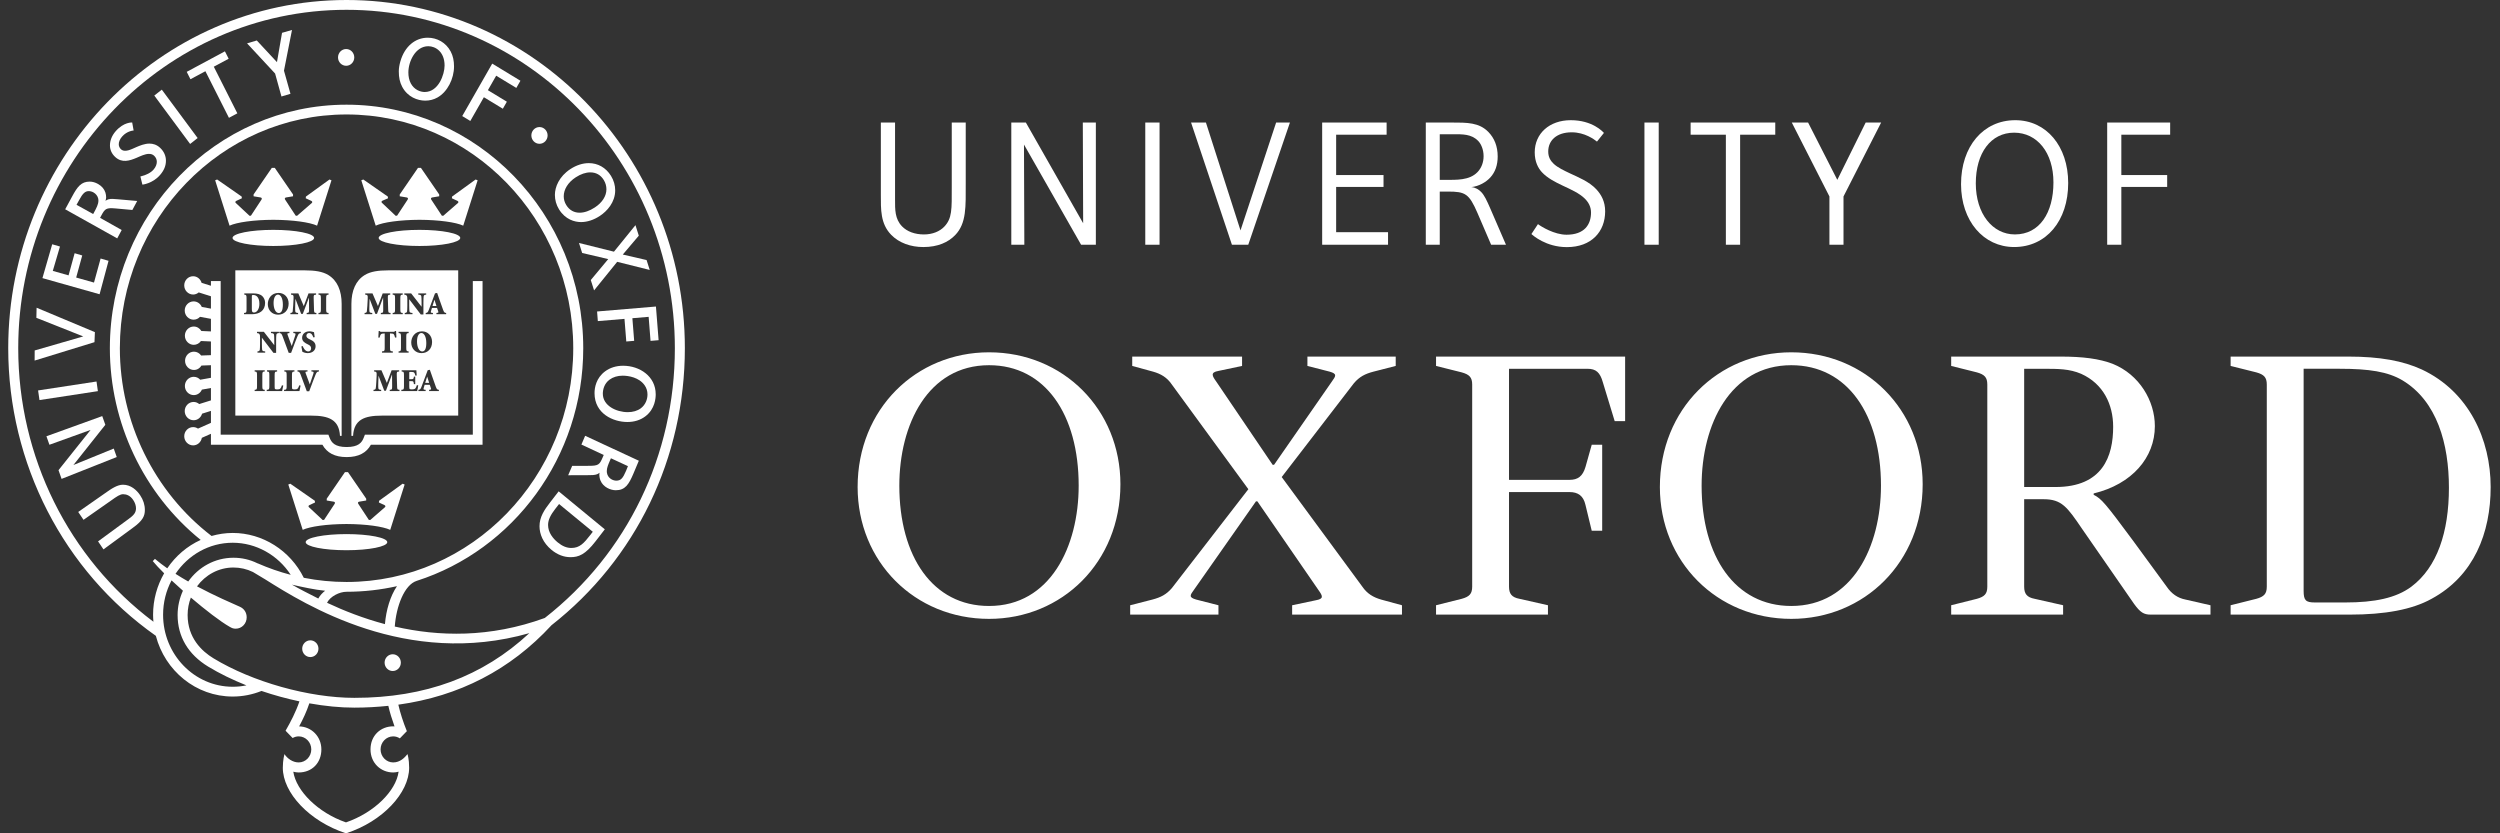<?xml version="1.0" encoding="UTF-8"?> <svg xmlns="http://www.w3.org/2000/svg" width="144" height="48" viewBox="0 0 144 48" fill="none"><rect x="0" y="0" width="144" height="48" fill="#333333" stroke="none"/><g clip-path="url(#clip0_1941_2532)"><path d="M64.536 27.892C64.536 32.385 61.172 35.647 56.969 35.647C52.683 35.647 49.399 32.348 49.399 28.052C49.399 23.555 52.763 20.293 56.969 20.293C61.253 20.293 64.536 23.597 64.536 27.892ZM62.132 27.973C62.132 23.887 60.21 21.036 56.969 21.036C53.445 21.036 51.801 24.459 51.801 27.973C51.801 32.056 53.724 34.904 56.969 34.904C60.492 34.905 62.132 31.482 62.132 27.973Z" fill="white"></path><path d="M110.746 27.892C110.746 32.385 107.382 35.647 103.178 35.647C98.893 35.647 95.609 32.348 95.609 28.052C95.609 23.555 98.974 20.293 103.178 20.293C107.463 20.293 110.746 23.597 110.746 27.892ZM108.344 27.973C108.344 23.887 106.421 21.036 103.178 21.036C99.654 21.036 98.013 24.459 98.013 27.973C98.013 32.056 99.935 34.904 103.178 34.904C106.702 34.905 108.344 31.482 108.344 27.973Z" fill="white"></path><path d="M116.592 28.052H118.394C121.117 28.052 121.718 26.28 121.718 24.585C121.718 23.305 121.157 22.108 119.876 21.532C119.195 21.242 118.554 21.242 117.673 21.242H116.592V28.052ZM119.916 30.445C119.075 29.207 118.754 28.755 117.714 28.755H116.592V33.791C116.592 34.204 116.752 34.407 117.193 34.491L118.835 34.862V35.402H112.388V34.862L113.87 34.491C114.309 34.369 114.469 34.204 114.469 33.791V22.15C114.469 21.736 114.309 21.573 113.87 21.449L112.388 21.078V20.539H118.674C119.997 20.539 120.917 20.665 121.677 20.951C123.239 21.573 124.12 23.102 124.12 24.543C124.12 26.361 122.799 27.891 120.596 28.422V28.504C121.037 28.715 121.277 29.002 122.839 31.11L124.801 33.791C125.081 34.204 125.442 34.45 125.882 34.534L127.324 34.863V35.402H123.88C123.48 35.402 123.279 35.276 122.919 34.779L119.916 30.445Z" fill="white"></path><path d="M91.684 25.617H92.286V30.572H91.684L91.324 29.086C91.203 28.547 90.883 28.343 90.404 28.343H86.919V33.791C86.919 34.204 87.079 34.407 87.52 34.491L89.162 34.862V35.402H82.716V34.862L84.197 34.491C84.638 34.369 84.798 34.204 84.798 33.791V22.15C84.798 21.736 84.638 21.573 84.197 21.449L82.716 21.078V20.539H93.607V24.258H93.006L92.326 22.026C92.166 21.449 91.925 21.242 91.445 21.242H86.919V27.64H90.404C90.884 27.64 91.164 27.436 91.324 26.896L91.684 25.617Z" fill="white"></path><path d="M128.484 35.402V34.862L129.966 34.491C130.407 34.369 130.567 34.204 130.567 33.791V22.15C130.567 21.736 130.407 21.573 129.966 21.449L128.484 21.078V20.539H135.252C137.094 20.539 138.416 20.787 139.497 21.283C142.22 22.563 143.462 25.328 143.462 28.052C143.462 30.697 142.5 33.171 140.057 34.492C138.937 35.114 137.375 35.402 135.333 35.402H128.484V35.402ZM132.689 21.241V34.036C132.689 34.575 132.809 34.702 133.331 34.702H135.092C136.774 34.702 138.015 34.449 138.896 33.791C140.377 32.678 141.058 30.654 141.058 28.094C141.058 25.576 140.378 23.102 138.376 21.904C137.535 21.407 136.454 21.241 134.771 21.241H132.689Z" fill="white"></path><path d="M70.183 34.863V35.402H65.098V34.863L66.377 34.535C66.86 34.407 67.179 34.247 67.499 33.875L71.905 28.178L67.499 22.15C67.22 21.736 66.86 21.532 66.418 21.407L65.216 21.078V20.539H71.543V21.078L70.183 21.365C69.701 21.449 69.822 21.654 70.061 21.986L73.305 26.774H73.385L76.709 21.986C76.949 21.654 77.03 21.532 76.589 21.407L75.307 21.078V20.539H80.393V21.078L79.111 21.407C78.632 21.532 78.311 21.695 77.99 22.067L73.826 27.478L78.47 33.791C78.752 34.205 79.111 34.407 79.552 34.535L80.754 34.863V35.402H74.427V34.863L75.788 34.576C76.269 34.492 76.188 34.331 75.948 33.994L72.424 28.877H72.344L68.781 33.96C68.54 34.289 68.46 34.408 68.9 34.535L70.183 34.863Z" fill="white"></path><path d="M55.015 13.545C54.617 13.956 54.019 14.23 53.186 14.23C52.46 14.23 51.786 13.994 51.331 13.524C50.709 12.883 50.737 12.065 50.737 11.191V7.057H51.555V11.498C51.555 12.06 51.539 12.607 51.96 13.041C52.252 13.341 52.7 13.504 53.218 13.504C53.723 13.504 54.128 13.324 54.382 13.064C54.85 12.581 54.821 12.055 54.821 10.782V7.057H55.626V10.563C55.625 11.896 55.678 12.862 55.015 13.545Z" fill="white"></path><path d="M62.271 14.097L58.981 8.326L59.002 14.097H58.251V7.057H59.089L62.39 12.86L62.37 7.057H63.121V14.097H62.271Z" fill="white"></path><path d="M65.968 14.097V7.058H66.79V14.097H65.968Z" fill="white"></path><path d="M71.9 14.097H70.959L68.605 7.058H69.461L71.453 13.272L73.505 7.058H74.3L71.9 14.097Z" fill="white"></path><path d="M76.157 14.097V7.058H79.869V7.759H76.962V10.083H79.691V10.767H76.962V13.374H79.951V14.097H76.157Z" fill="white"></path><path d="M85.143 8.117C84.751 7.714 84.243 7.732 83.687 7.732H82.93V10.36H83.202C83.891 10.36 84.634 10.398 85.102 9.915C85.329 9.681 85.455 9.354 85.455 8.997C85.455 8.601 85.304 8.283 85.143 8.117ZM85.889 14.097L85.104 12.272C84.618 11.15 84.397 11.035 83.406 11.035H82.93V14.097H82.126V7.058H83.598C84.51 7.058 85.197 7.051 85.734 7.605C86.076 7.958 86.267 8.426 86.267 9.013C86.267 9.502 86.129 9.909 85.843 10.222C85.597 10.492 85.19 10.729 84.748 10.778C84.988 10.793 85.187 10.925 85.316 11.059C85.501 11.251 85.637 11.541 85.837 12.001L86.744 14.097H85.889Z" fill="white"></path><path d="M94.72 14.097V7.058H95.542V14.097H94.72Z" fill="white"></path><path d="M100.231 7.759V14.097H99.41V7.759H97.38V7.058H102.255V7.759H100.231Z" fill="white"></path><path d="M106.186 11.315V14.098H105.375V11.315L103.207 7.058H104.146L105.829 10.359L107.463 7.058L108.354 7.058L106.186 11.315Z" fill="white"></path><path d="M116.013 7.642C114.675 7.642 113.806 8.807 113.806 10.563C113.806 12.312 114.774 13.503 116.057 13.503C117.484 13.503 118.278 12.252 118.278 10.507C118.279 8.79 117.341 7.642 116.013 7.642ZM116.016 14.229C114.249 14.229 112.956 12.724 112.956 10.608C112.956 8.433 114.235 6.923 116.079 6.923C117.867 6.923 119.128 8.417 119.128 10.543C119.128 12.722 117.864 14.229 116.016 14.229Z" fill="white"></path><path d="M122.189 7.759V10.083H124.829V10.767H122.189V14.097H121.374V7.058H125.001V7.759H122.189Z" fill="white"></path><path d="M88.4 8.775C88.4 7.693 89.244 6.923 90.477 6.923C91.726 6.923 92.325 7.587 92.386 7.656L91.986 8.156C91.832 8.034 91.286 7.621 90.531 7.621C89.66 7.621 89.178 8.09 89.178 8.727C89.178 9.036 89.3 9.257 89.498 9.44C89.732 9.656 90.073 9.816 90.441 9.991C90.899 10.208 91.527 10.452 91.947 10.902C92.238 11.212 92.457 11.617 92.457 12.172C92.457 13.343 91.669 14.234 90.252 14.234C89.044 14.234 88.282 13.549 88.21 13.48L88.586 12.909C88.78 13.057 89.538 13.52 90.232 13.52C91.259 13.52 91.643 12.94 91.643 12.241C91.643 11.915 91.5 11.654 91.288 11.443C90.969 11.127 90.487 10.915 90.025 10.698C89.566 10.482 89.124 10.255 88.811 9.916C88.605 9.693 88.4 9.328 88.4 8.775Z" fill="white"></path><path d="M27.234 16.191C27.234 16.191 27.234 24.494 27.234 25.037C26.723 25.037 21.019 25.037 21.019 25.037L20.948 25.218C20.84 25.494 20.646 25.749 19.967 25.749C19.289 25.749 19.096 25.494 18.987 25.218L18.916 25.037C18.916 25.037 13.223 25.037 12.711 25.037C12.711 24.494 12.711 16.191 12.711 16.191H12.15V16.46L11.611 16.29C11.549 16.072 11.355 15.911 11.124 15.911C10.842 15.911 10.612 16.147 10.612 16.438C10.612 16.729 10.842 16.965 11.124 16.965C11.247 16.965 11.358 16.918 11.447 16.843L12.15 17.066V17.777L11.621 17.679C11.544 17.491 11.363 17.36 11.152 17.36C10.87 17.36 10.64 17.595 10.64 17.887C10.64 18.178 10.87 18.413 11.152 18.413C11.297 18.413 11.428 18.35 11.521 18.249L12.15 18.365V19.09L11.598 19.065C11.508 18.912 11.347 18.808 11.161 18.808C10.879 18.808 10.649 19.044 10.649 19.335C10.649 19.626 10.879 19.862 11.161 19.862C11.331 19.862 11.481 19.775 11.574 19.643L12.15 19.669V20.457L11.585 20.478C11.493 20.344 11.342 20.256 11.171 20.256C10.889 20.256 10.659 20.492 10.659 20.783C10.659 21.074 10.889 21.31 11.171 21.31C11.355 21.31 11.516 21.208 11.605 21.056L12.15 21.036V21.762L11.533 21.872C11.44 21.769 11.308 21.704 11.161 21.704C10.879 21.704 10.649 21.941 10.649 22.232C10.649 22.523 10.879 22.758 11.161 22.758C11.37 22.758 11.55 22.628 11.629 22.442L12.15 22.349V23.062L11.475 23.274C11.387 23.199 11.275 23.152 11.152 23.152C10.87 23.152 10.64 23.388 10.64 23.679C10.64 23.97 10.87 24.206 11.152 24.206C11.384 24.206 11.577 24.046 11.64 23.828L12.15 23.667V24.356L11.404 24.688C11.324 24.633 11.227 24.601 11.124 24.601C10.842 24.601 10.612 24.837 10.612 25.127C10.612 25.418 10.842 25.654 11.124 25.654C11.375 25.654 11.583 25.466 11.626 25.219L12.15 24.986V25.616C12.15 25.616 18.273 25.616 18.571 25.616C18.831 26.085 19.282 26.328 19.967 26.328C20.652 26.328 21.104 26.085 21.364 25.616C21.662 25.616 27.795 25.616 27.795 25.616V16.191H27.234Z" fill="white"></path><path d="M15.743 14.169C17.041 14.169 18.093 13.961 18.093 13.705C18.093 13.448 17.041 13.24 15.743 13.24C14.446 13.24 13.394 13.448 13.394 13.705C13.394 13.961 14.446 14.169 15.743 14.169Z" fill="white"></path><path d="M18.978 10.339L17.621 11.322L17.61 11.421L17.932 11.571C17.996 11.604 17.997 11.656 17.964 11.688L17.112 12.43L17.032 12.423L16.428 11.505C16.386 11.446 16.401 11.387 16.474 11.374L16.879 11.306V11.201L15.829 9.671H15.656L14.606 11.201V11.306L15.011 11.374C15.084 11.387 15.099 11.446 15.057 11.505L14.454 12.423L14.373 12.43L13.577 11.688C13.545 11.656 13.545 11.604 13.609 11.571L13.932 11.421L13.92 11.322L12.508 10.339L12.393 10.385L13.222 12.998C13.643 12.803 14.611 12.666 15.743 12.66C16.875 12.666 17.843 12.803 18.264 12.998L19.093 10.385L18.978 10.339Z" fill="white"></path><path d="M19.957 31.693C21.255 31.693 22.307 31.485 22.307 31.228C22.307 30.972 21.255 30.764 19.957 30.764C18.659 30.764 17.607 30.972 17.607 31.228C17.607 31.485 18.659 31.693 19.957 31.693Z" fill="white"></path><path d="M23.192 27.861L21.835 28.844L21.824 28.944L22.146 29.093C22.21 29.126 22.21 29.179 22.178 29.211L21.326 29.952L21.245 29.945L20.642 29.028C20.6 28.968 20.615 28.909 20.688 28.897L21.093 28.829V28.723L20.043 27.193H19.87L18.82 28.723V28.829L19.225 28.897C19.297 28.909 19.313 28.968 19.271 29.028L18.667 29.945L18.586 29.952L17.791 29.211C17.759 29.179 17.759 29.126 17.823 29.093L18.145 28.944L18.134 28.844L16.721 27.861L16.606 27.908L17.436 30.52C17.857 30.325 18.824 30.188 19.956 30.183C21.089 30.188 22.056 30.325 22.477 30.52L23.307 27.908L23.192 27.861Z" fill="white"></path><path d="M24.161 14.169C25.459 14.169 26.511 13.961 26.511 13.705C26.511 13.448 25.459 13.24 24.161 13.24C22.863 13.24 21.811 13.448 21.811 13.705C21.811 13.961 22.863 14.169 24.161 14.169Z" fill="white"></path><path d="M27.396 10.339L26.04 11.322L26.028 11.421L26.351 11.571C26.414 11.604 26.415 11.656 26.383 11.688L25.531 12.43L25.45 12.423L24.846 11.505C24.805 11.446 24.82 11.387 24.892 11.374L25.298 11.306V11.201L24.247 9.671H24.075L23.025 11.201V11.306L23.43 11.374C23.503 11.387 23.518 11.446 23.476 11.505L22.872 12.423L22.791 12.43L21.996 11.679C21.963 11.647 21.964 11.594 22.027 11.561L22.35 11.421L22.338 11.322L20.926 10.339L20.811 10.385L21.641 12.998C22.062 12.803 23.029 12.666 24.162 12.66C25.294 12.666 26.261 12.803 26.682 12.998L27.512 10.385L27.396 10.339Z" fill="white"></path><path d="M19.679 17.502C19.679 16.758 19.435 16.158 18.907 15.839C18.576 15.638 18.128 15.573 17.575 15.573L13.555 15.572V23.94H17.93C18.938 23.94 19.532 24.174 19.583 25.106H19.679L19.679 17.502ZM16.728 18.027C16.814 18.019 16.848 18.001 16.859 17.933C16.867 17.876 16.878 17.778 16.887 17.61L16.907 17.237C16.92 17.005 16.905 16.985 16.764 16.972V16.899H17.184L17.498 17.63L17.771 16.899H18.206V16.972C18.07 16.985 18.063 16.992 18.068 17.186L18.086 17.803C18.091 18.008 18.095 18.014 18.224 18.027V18.099H17.664V18.027C17.798 18.014 17.803 18.008 17.802 17.803L17.796 17.154H17.789L17.443 18.078H17.347L17.02 17.219H17.016L17.003 17.628C16.998 17.787 17 17.875 17.007 17.932C17.014 18.001 17.054 18.017 17.17 18.027V18.099H16.728V18.027ZM17.741 19.84L17.715 19.827C17.568 19.757 17.402 19.661 17.402 19.464C17.402 19.255 17.549 19.085 17.829 19.085C17.885 19.085 17.942 19.093 17.994 19.108C18.035 19.119 18.064 19.126 18.087 19.134C18.093 19.206 18.106 19.296 18.126 19.421L18.047 19.434C18.008 19.313 17.945 19.182 17.804 19.182C17.713 19.182 17.648 19.253 17.648 19.342C17.648 19.434 17.718 19.488 17.832 19.541L17.872 19.56C18.037 19.637 18.178 19.731 18.178 19.947C18.178 20.174 18.001 20.34 17.723 20.34C17.652 20.34 17.578 20.325 17.53 20.308C17.476 20.29 17.439 20.275 17.418 20.264C17.403 20.179 17.38 20.08 17.358 19.956L17.437 19.932C17.474 20.04 17.58 20.244 17.755 20.244C17.848 20.244 17.92 20.181 17.92 20.062C17.92 19.953 17.851 19.892 17.741 19.84ZM16.564 19.281C16.596 19.384 16.737 19.748 16.804 19.929C16.859 19.772 16.974 19.419 17.003 19.333C17.04 19.22 17.029 19.2 16.949 19.191L16.895 19.185V19.113H17.328V19.186C17.226 19.199 17.201 19.208 17.131 19.375C17.12 19.401 16.902 19.949 16.768 20.325H16.63C16.507 19.993 16.339 19.538 16.274 19.364C16.215 19.205 16.18 19.196 16.093 19.185V19.113H16.671V19.186L16.61 19.193C16.544 19.2 16.544 19.216 16.564 19.281ZM16.046 16.872C16.374 16.872 16.626 17.119 16.626 17.485C16.626 17.879 16.364 18.126 16.021 18.126C15.66 18.126 15.425 17.855 15.425 17.516C15.426 17.217 15.619 16.872 16.046 16.872ZM14.056 18.099V18.027C14.187 18.016 14.201 18.003 14.201 17.804V17.195C14.201 16.996 14.187 16.983 14.071 16.972V16.9H14.593C14.814 16.9 14.996 16.945 15.116 17.064C15.2 17.147 15.27 17.284 15.27 17.442C15.27 17.902 14.931 18.099 14.518 18.099H14.056ZM15.248 21.398C15.124 21.41 15.11 21.422 15.11 21.622V22.23C15.11 22.429 15.124 22.442 15.248 22.453V22.525H14.668V22.454C14.791 22.442 14.805 22.43 14.805 22.231V21.622C14.805 21.423 14.791 21.41 14.668 21.399V21.327H15.248V21.398ZM15.276 20.312H14.83V20.24C14.909 20.237 14.956 20.211 14.964 20.146C14.971 20.089 14.978 19.987 14.978 19.794V19.454C14.978 19.318 14.975 19.294 14.939 19.242C14.912 19.203 14.867 19.191 14.803 19.185V19.113H15.199L15.795 19.879H15.798V19.632C15.798 19.438 15.791 19.337 15.784 19.279C15.775 19.215 15.726 19.191 15.608 19.185V19.113H16.064V19.186C15.975 19.189 15.928 19.215 15.919 19.28C15.912 19.337 15.905 19.438 15.905 19.632V20.326H15.751L15.089 19.455H15.085V19.794C15.085 19.988 15.093 20.089 15.1 20.147C15.109 20.212 15.157 20.235 15.275 20.241V20.312H15.276ZM16.251 22.525H15.364V22.454C15.5 22.442 15.514 22.43 15.514 22.231V21.622C15.514 21.423 15.5 21.41 15.38 21.399V21.327H15.962V21.399C15.833 21.41 15.819 21.423 15.819 21.622V22.255C15.819 22.35 15.822 22.397 15.854 22.413C15.883 22.428 15.924 22.43 15.979 22.43C16.037 22.43 16.113 22.425 16.151 22.376C16.18 22.342 16.21 22.292 16.239 22.194L16.316 22.207C16.305 22.276 16.267 22.468 16.251 22.525ZM17.249 22.525H16.362V22.454C16.498 22.442 16.512 22.43 16.512 22.231V21.622C16.512 21.423 16.498 21.41 16.378 21.399V21.327H16.96V21.399C16.831 21.41 16.817 21.423 16.817 21.622V22.255C16.817 22.35 16.82 22.397 16.852 22.413C16.881 22.428 16.922 22.43 16.977 22.43C17.035 22.43 17.112 22.425 17.149 22.376C17.178 22.342 17.208 22.292 17.237 22.194L17.314 22.207C17.304 22.276 17.266 22.468 17.249 22.525ZM18.37 21.398C18.267 21.411 18.243 21.421 18.173 21.588C18.162 21.614 17.944 22.162 17.81 22.538H17.672C17.549 22.206 17.38 21.751 17.316 21.577C17.257 21.419 17.221 21.409 17.135 21.398V21.326H17.713V21.398L17.652 21.405C17.586 21.413 17.586 21.43 17.605 21.494C17.638 21.597 17.779 21.961 17.845 22.141C17.901 21.984 18.015 21.632 18.044 21.545C18.081 21.433 18.071 21.412 17.99 21.403L17.937 21.398V21.326H18.37V21.398ZM18.925 16.972C18.801 16.983 18.787 16.996 18.787 17.195V17.803C18.787 18.002 18.801 18.015 18.925 18.027V18.099H18.345V18.027C18.468 18.015 18.483 18.002 18.483 17.803V17.195C18.483 16.996 18.468 16.983 18.345 16.972V16.899H18.925V16.972Z" fill="white"></path><path d="M14.593 16.992C14.552 16.992 14.529 16.998 14.516 17.005C14.508 17.009 14.506 17.052 14.506 17.097V17.806C14.506 17.97 14.545 18.001 14.631 18.001C14.785 18.001 14.941 17.826 14.941 17.5C14.941 17.103 14.746 16.992 14.593 16.992Z" fill="white"></path><path d="M16.055 18.031C16.209 18.031 16.293 17.878 16.293 17.544C16.293 17.174 16.165 16.969 16.01 16.969C15.873 16.969 15.758 17.131 15.758 17.453C15.758 17.788 15.88 18.031 16.055 18.031Z" fill="white"></path><path d="M24.602 21.701L24.491 22.053H24.72L24.607 21.701H24.602Z" fill="white"></path><path d="M25.021 17.274L24.911 17.627H25.14L25.027 17.274H25.021Z" fill="white"></path><path d="M24.02 19.666C24.02 20 24.142 20.244 24.317 20.244C24.471 20.244 24.555 20.091 24.555 19.757C24.555 19.387 24.426 19.182 24.272 19.182C24.134 19.182 24.02 19.344 24.02 19.666Z" fill="white"></path><path d="M22.345 15.573C21.793 15.573 21.345 15.638 21.014 15.839C20.486 16.158 20.241 16.758 20.241 17.502L20.241 25.106H20.337C20.389 24.174 20.982 23.94 21.99 23.94H26.393V15.572L22.345 15.573ZM23.288 16.899H23.683L24.279 17.665H24.283V17.418C24.283 17.224 24.276 17.123 24.268 17.066C24.259 17.001 24.211 16.977 24.093 16.971V16.899H24.549V16.971C24.459 16.975 24.413 17.001 24.404 17.066C24.397 17.123 24.389 17.224 24.389 17.418V18.112H24.236L23.574 17.241H23.57V17.581C23.57 17.774 23.578 17.876 23.584 17.933C23.593 17.997 23.642 18.021 23.759 18.027V18.099H23.314V18.027C23.393 18.023 23.439 17.997 23.448 17.933C23.455 17.876 23.462 17.774 23.462 17.581V17.241C23.462 17.105 23.459 17.08 23.423 17.029C23.396 16.99 23.352 16.978 23.288 16.972V16.899H23.288ZM24.888 19.698C24.888 20.093 24.627 20.34 24.283 20.34C23.922 20.34 23.687 20.069 23.687 19.729C23.687 19.431 23.88 19.085 24.308 19.085C24.636 19.085 24.888 19.333 24.888 19.698ZM23.538 20.24V20.312H22.958V20.24C23.082 20.229 23.096 20.216 23.096 20.017V19.408C23.096 19.209 23.082 19.196 22.958 19.185V19.113H23.538V19.186C23.415 19.197 23.401 19.209 23.401 19.409V20.017C23.4 20.216 23.415 20.229 23.538 20.24ZM22.617 18.027C22.741 18.016 22.755 18.003 22.755 17.804V17.195C22.755 16.996 22.741 16.983 22.617 16.972V16.9H23.197V16.972C23.073 16.983 23.059 16.996 23.059 17.195V17.804C23.059 18.003 23.073 18.016 23.197 18.027V18.099H22.617V18.027ZM22.628 20.24V20.312H22.002V20.24C22.145 20.229 22.159 20.216 22.159 20.017V19.209H22.129C22.009 19.209 21.961 19.232 21.932 19.265C21.911 19.292 21.889 19.34 21.866 19.444H21.791C21.798 19.289 21.809 19.162 21.812 19.067H21.867C21.894 19.109 21.912 19.113 21.96 19.113H22.674C22.721 19.113 22.729 19.102 22.758 19.067H22.814C22.816 19.145 22.824 19.302 22.834 19.438L22.755 19.444C22.728 19.333 22.709 19.285 22.681 19.253C22.651 19.22 22.592 19.209 22.506 19.209H22.463V20.017C22.464 20.216 22.478 20.229 22.628 20.24ZM21.442 18.099H21V18.027C21.086 18.019 21.12 18.001 21.131 17.933C21.139 17.876 21.15 17.778 21.159 17.61L21.179 17.237C21.192 17.005 21.177 16.985 21.036 16.972V16.899H21.456L21.77 17.63L22.043 16.899H22.478V16.972C22.342 16.985 22.335 16.992 22.34 17.186L22.358 17.803C22.363 18.008 22.367 18.014 22.496 18.027V18.099H21.936V18.027C22.07 18.014 22.076 18.008 22.073 17.803L22.068 17.154H22.061L21.715 18.078H21.619L21.292 17.219H21.288L21.276 17.628C21.27 17.787 21.272 17.875 21.279 17.932C21.286 18.001 21.326 18.017 21.442 18.027V18.099ZM23.009 22.525H22.449V22.454C22.583 22.441 22.589 22.435 22.587 22.231L22.582 21.581H22.574L22.229 22.506H22.133L21.805 21.646H21.802L21.789 22.056C21.784 22.214 21.785 22.302 21.793 22.359C21.8 22.428 21.839 22.445 21.956 22.454V22.525H21.514V22.454C21.6 22.446 21.634 22.428 21.644 22.359C21.653 22.302 21.664 22.204 21.673 22.037L21.693 21.664C21.705 21.432 21.691 21.412 21.55 21.398V21.326H21.97L22.283 22.057L22.557 21.326H22.992V21.398C22.856 21.411 22.849 21.419 22.854 21.613L22.872 22.23C22.877 22.435 22.881 22.441 23.01 22.453V22.525H23.009ZM24.028 22.525H23.117V22.454C23.255 22.442 23.269 22.43 23.269 22.231V21.622C23.269 21.423 23.255 21.41 23.135 21.399V21.327H23.983C23.985 21.358 23.993 21.493 24.002 21.631L23.924 21.636C23.906 21.546 23.886 21.494 23.858 21.465C23.829 21.433 23.77 21.422 23.675 21.422H23.645C23.577 21.422 23.573 21.422 23.573 21.487V21.843H23.663C23.817 21.843 23.822 21.832 23.84 21.692H23.918V22.127H23.84C23.822 21.965 23.817 21.953 23.663 21.953H23.573V22.254C23.573 22.35 23.577 22.396 23.609 22.413C23.638 22.427 23.679 22.429 23.734 22.429C23.806 22.429 23.885 22.418 23.924 22.374C23.954 22.341 23.985 22.273 24.012 22.184L24.09 22.197C24.081 22.288 24.044 22.476 24.028 22.525ZM25.28 22.525H24.718V22.454L24.772 22.446C24.838 22.437 24.841 22.418 24.818 22.352L24.754 22.164H24.46L24.407 22.341C24.384 22.421 24.384 22.439 24.466 22.448L24.517 22.453V22.525H24.101V22.454C24.192 22.441 24.219 22.433 24.278 22.279L24.636 21.325L24.759 21.299L24.881 21.648C24.958 21.867 25.034 22.085 25.102 22.273C25.16 22.433 25.192 22.442 25.279 22.454V22.525H25.28ZM25.7 18.099H25.138V18.027L25.192 18.019C25.258 18.01 25.261 17.992 25.238 17.925L25.174 17.737H24.881L24.827 17.914C24.804 17.994 24.804 18.012 24.886 18.021L24.937 18.027V18.099H24.521V18.027C24.612 18.014 24.639 18.006 24.698 17.852L25.056 16.898L25.179 16.872L25.3 17.221C25.377 17.44 25.454 17.658 25.522 17.846C25.58 18.006 25.612 18.016 25.699 18.027V18.099H25.7Z" fill="white"></path><path d="M17.875 37.847C18.134 37.847 18.343 37.632 18.343 37.365C18.343 37.099 18.134 36.883 17.875 36.883C17.617 36.883 17.407 37.099 17.407 37.365C17.407 37.632 17.617 37.847 17.875 37.847Z" fill="white"></path><path d="M22.621 38.65C22.88 38.65 23.089 38.434 23.089 38.168C23.089 37.901 22.88 37.685 22.621 37.685C22.363 37.685 22.153 37.901 22.153 38.168C22.153 38.434 22.363 38.65 22.621 38.65Z" fill="white"></path><path d="M19.938 3.789C20.197 3.789 20.406 3.573 20.406 3.307C20.406 3.04 20.197 2.824 19.938 2.824C19.68 2.824 19.47 3.04 19.47 3.307C19.47 3.573 19.68 3.789 19.938 3.789Z" fill="white"></path><path d="M31.074 8.283C31.332 8.283 31.542 8.067 31.542 7.801C31.542 7.534 31.332 7.318 31.074 7.318C30.815 7.318 30.606 7.534 30.606 7.801C30.606 8.067 30.815 8.283 31.074 8.283Z" fill="white"></path><path d="M8.074 28.528C8.254 28.795 8.345 29.08 8.344 29.376C8.343 29.713 8.234 29.986 7.649 30.404L5.96 31.645L5.648 31.183C5.648 31.183 7.379 29.913 7.408 29.893C7.706 29.68 7.833 29.525 7.834 29.281C7.834 29.126 7.779 28.958 7.671 28.797C7.502 28.546 7.285 28.466 7.093 28.466C6.919 28.465 6.732 28.591 6.399 28.83L4.811 29.942L4.505 29.489L6.017 28.433C6.438 28.128 6.773 27.919 7.084 27.92C7.539 27.921 7.871 28.226 8.074 28.528Z" fill="white"></path><path d="M2.674 25.129L5.889 23.967L6.067 24.469L4.228 26.785L6.552 25.837L6.725 26.326L3.547 27.584L3.37 27.082L5.218 24.763L2.847 25.618L2.674 25.129Z" fill="white"></path><path d="M2.194 22.489L5.559 21.975L5.638 22.53L2.274 23.044L2.194 22.489Z" fill="white"></path><path d="M2.095 18.307L2.108 17.725L5.466 19.131L5.442 19.709L1.994 20.769L1.998 20.186L4.794 19.378L2.095 18.307Z" fill="white"></path><path d="M5.164 10.461C4.684 10.462 4.461 10.745 4.155 11.317L3.755 12.055L6.752 13.731L7.01 13.249L5.765 12.548L5.838 12.409C6.048 12.019 6.12 11.959 6.654 12.006L7.625 12.094L7.902 11.576L6.784 11.478C6.559 11.457 6.382 11.44 6.238 11.483C6.19 11.497 6.133 11.527 6.077 11.568C6.09 11.505 6.113 11.444 6.114 11.38C6.115 11.281 6.101 11.184 6.072 11.094C6.007 10.888 5.864 10.722 5.649 10.598C5.488 10.507 5.327 10.461 5.164 10.461ZM4.559 11.524C4.759 11.149 4.901 11.008 5.112 11.009C5.19 11.009 5.289 11.029 5.388 11.085C5.515 11.158 5.613 11.279 5.649 11.41C5.663 11.46 5.669 11.511 5.669 11.561C5.667 11.769 5.554 11.979 5.437 12.198L5.367 12.328L4.408 11.797L4.559 11.524Z" fill="white"></path><path d="M8.887 5.504L9.32 5.164L11.384 7.951L10.951 8.292L8.887 5.504Z" fill="white"></path><path d="M10.755 4.138L12.956 2.957L13.171 3.383L12.315 3.842L13.671 6.528L13.187 6.787L11.831 4.102L10.97 4.564L10.755 4.138Z" fill="white"></path><path d="M16.245 1.891L16.819 1.726L16.357 4.072L16.731 5.403L16.212 5.558L15.846 4.236L14.231 2.498L14.791 2.331L15.953 3.58L16.245 1.891Z" fill="white"></path><path d="M26.625 6.685L28.352 3.664L29.977 4.651L29.74 5.065L28.58 4.36L28.103 5.195L29.195 5.859L28.964 6.263L27.871 5.6L27.09 6.968L26.625 6.685Z" fill="white"></path><path d="M35.364 14.497L36.602 12.969L36.795 13.574L35.873 14.662L37.243 14.979L37.424 15.549L35.55 15.081L34.219 16.726L34.029 16.131L35.034 14.924L33.532 14.571L33.349 13.995L35.364 14.497Z" fill="white"></path><path d="M34.392 17.941L37.782 17.656L37.936 19.595L37.471 19.634L37.362 18.25L36.425 18.329L36.528 19.632L36.074 19.67L35.97 18.367L34.435 18.496L34.392 17.941Z" fill="white"></path><path d="M35.892 21.067C35.498 21.067 35.138 21.177 34.852 21.391C34.338 21.774 34.245 22.325 34.245 22.647C34.245 23.833 35.325 24.307 36.137 24.307C36.527 24.308 36.883 24.198 37.164 23.988C37.737 23.561 37.769 22.918 37.769 22.711C37.769 21.677 36.846 21.067 35.892 21.067ZM36.16 23.74C35.497 23.74 34.723 23.368 34.723 22.679C34.723 22.43 34.807 22.095 35.106 21.871C35.309 21.719 35.571 21.639 35.865 21.639C36.202 21.639 36.811 21.737 37.13 22.191C37.24 22.347 37.296 22.529 37.295 22.722C37.295 22.991 37.189 23.31 36.91 23.519C36.712 23.666 36.452 23.74 36.16 23.74Z" fill="white"></path><path d="M33.917 9.396C33.573 9.396 33.207 9.508 32.854 9.739C32.201 10.166 31.962 10.778 31.962 11.225C31.962 11.514 32.039 11.798 32.2 12.059C32.563 12.649 33.107 12.793 33.474 12.792C33.826 12.79 34.196 12.67 34.546 12.441C34.966 12.166 35.435 11.655 35.435 10.963C35.435 10.676 35.355 10.393 35.194 10.131C34.896 9.647 34.43 9.396 33.917 9.396ZM33.387 12.252C33.082 12.252 32.806 12.12 32.616 11.811C32.519 11.654 32.472 11.484 32.471 11.312C32.469 10.915 32.713 10.508 33.159 10.216C33.454 10.023 33.744 9.928 34.004 9.929C34.332 9.929 34.599 10.078 34.777 10.368C34.882 10.539 34.93 10.72 34.93 10.902C34.93 11.289 34.692 11.669 34.261 11.95C33.959 12.148 33.655 12.252 33.387 12.252Z" fill="white"></path><path d="M24.636 2.172C23.927 2.172 23.31 2.664 23.061 3.538C23.006 3.732 22.971 3.925 22.971 4.111C22.971 4.461 23.028 4.738 23.167 5.001C23.482 5.594 24.058 5.797 24.495 5.797C24.742 5.797 24.981 5.738 25.199 5.615C25.773 5.292 26.152 4.541 26.152 3.822C26.152 3.51 26.094 3.216 25.959 2.965C25.684 2.447 25.172 2.172 24.636 2.172ZM24.462 5.299C24.215 5.299 23.86 5.175 23.661 4.801C23.565 4.619 23.522 4.399 23.522 4.171C23.522 3.544 23.928 2.662 24.669 2.662C25.085 2.662 25.608 2.982 25.608 3.774C25.608 4.28 25.263 5.299 24.462 5.299Z" fill="white"></path><path d="M5.795 14.89L6.252 15.023L5.736 16.949L2.444 16.019L3.007 14.07L3.454 14.2L3.041 15.604L3.949 15.861L4.299 14.586L4.737 14.714L4.388 15.986L5.414 16.276L5.795 14.89Z" fill="white"></path><path d="M6.658 7.564C7.13 7.018 7.614 7.055 7.614 7.055L7.697 7.518C7.697 7.518 7.324 7.531 7.032 7.867C6.905 8.014 6.841 8.168 6.841 8.305C6.841 8.419 6.884 8.518 6.97 8.598C7.206 8.814 7.609 8.574 7.861 8.47C8.055 8.387 8.331 8.271 8.606 8.271C8.811 8.271 9.024 8.331 9.218 8.51C9.444 8.719 9.558 8.98 9.558 9.255C9.558 9.553 9.445 9.818 9.22 10.079C8.785 10.58 8.202 10.635 8.202 10.635L8.086 10.166C8.43 10.084 8.69 9.948 8.848 9.765C8.972 9.622 9.033 9.461 9.033 9.32C9.033 9.188 8.98 9.065 8.875 8.968C8.79 8.89 8.686 8.862 8.574 8.864C8.355 8.864 8.093 8.993 7.877 9.086C7.464 9.261 7.028 9.403 6.638 9.044C6.439 8.861 6.333 8.631 6.333 8.376C6.333 8.105 6.437 7.819 6.658 7.564Z" fill="white"></path><path d="M33.489 25.607L34.775 26.206L34.711 26.355C34.536 26.764 34.469 26.83 33.932 26.832L32.958 26.833L32.727 27.374L33.849 27.37C34.077 27.37 34.253 27.37 34.392 27.316C34.436 27.298 34.488 27.268 34.535 27.229C34.532 27.259 34.522 27.288 34.522 27.318C34.521 27.447 34.544 27.575 34.591 27.686C34.744 28.057 35.164 28.238 35.47 28.238C36.011 28.237 36.219 27.903 36.481 27.289C36.491 27.266 36.797 26.538 36.797 26.538L33.704 25.102L33.489 25.607ZM35.497 27.686C35.344 27.686 35.083 27.595 34.985 27.334C34.961 27.267 34.95 27.2 34.951 27.132C34.953 26.94 35.041 26.741 35.131 26.531L35.189 26.396L36.169 26.85L36.061 27.12C35.878 27.549 35.76 27.686 35.497 27.686Z" fill="white"></path><path d="M31.697 28.923C31.344 29.378 31.076 29.785 31.076 30.311C31.076 30.758 31.273 31.265 31.771 31.675C32.1 31.946 32.473 32.093 32.858 32.093C33.331 32.093 33.71 31.947 34.3 31.185L34.837 30.489L32.179 28.301L31.697 28.923ZM32.909 31.563C32.639 31.563 32.385 31.456 32.121 31.239C31.853 31.018 31.569 30.675 31.569 30.236C31.569 29.931 31.73 29.641 31.976 29.322L32.202 29.032L34.145 30.63L33.996 30.822C33.635 31.288 33.389 31.563 32.909 31.563Z" fill="white"></path><path d="M39.448 20.058C39.448 8.998 30.706 0 19.961 0C9.216 0 0.474 8.998 0.474 20.058C0.474 26.693 3.653 32.877 8.977 36.624C9.501 38.635 11.285 40.121 13.405 40.121C13.979 40.121 14.535 40.01 15.063 39.799C15.776 40.042 16.513 40.243 17.247 40.399C17.041 41.008 16.739 41.586 16.451 42.085C16.451 42.085 16.457 42.083 16.467 42.081C16.461 42.085 16.456 42.088 16.45 42.092L16.856 42.51C16.96 42.452 17.077 42.415 17.203 42.415C17.604 42.415 17.93 42.752 17.93 43.166C17.93 43.579 17.604 43.916 17.203 43.916C16.853 43.916 16.546 43.684 16.384 43.437C16.384 43.437 16.29 43.774 16.29 44.219C16.287 45.66 17.812 47.306 19.928 48C22.042 47.322 23.568 45.663 23.567 44.221C23.567 43.725 23.472 43.437 23.472 43.437C23.31 43.639 23.046 43.916 22.649 43.916C22.248 43.916 21.921 43.579 21.921 43.166C21.921 42.752 22.248 42.415 22.649 42.415C22.79 42.415 22.92 42.459 23.031 42.53L23.425 42.124C23.434 42.127 23.44 42.128 23.44 42.128C23.218 41.579 23.055 41.074 22.944 40.589C26.448 40.103 29.404 38.574 31.755 36.026L31.753 36.024C36.644 32.193 39.448 26.381 39.448 20.058ZM13.406 39.557C11.193 39.557 9.394 37.697 9.394 35.41C9.394 34.693 9.57 34.019 9.881 33.43C10.088 33.623 10.308 33.824 10.537 34.026C10.343 34.451 10.23 34.924 10.23 35.424C10.23 36.668 10.839 37.696 11.991 38.396C12.652 38.798 13.401 39.161 14.194 39.477C13.937 39.53 13.673 39.557 13.406 39.557ZM19.961 33.522C19.127 33.522 18.304 33.44 17.498 33.281C16.72 31.709 15.127 30.698 13.406 30.698C12.983 30.698 12.575 30.761 12.186 30.872C8.878 28.337 6.904 24.307 6.904 20.058C6.904 12.633 12.761 6.593 19.961 6.593C27.161 6.593 33.019 12.634 33.019 20.058C33.019 27.482 27.161 33.522 19.961 33.522ZM22.866 33.763C22.475 34.338 22.242 35.139 22.172 35.95C20.936 35.621 19.815 35.18 18.837 34.72C19.023 34.349 19.555 34.086 19.961 34.086C20.958 34.086 21.93 33.972 22.866 33.763ZM18.727 34.027C18.562 34.154 18.427 34.307 18.333 34.475C17.839 34.228 17.22 33.91 16.815 33.676C17.389 33.807 18.138 33.973 18.727 34.027ZM13.406 31.262C14.75 31.262 16.008 31.972 16.746 33.111C16.1 32.942 15.466 32.722 14.847 32.45L14.845 32.455L14.824 32.443C14.392 32.232 13.929 32.126 13.447 32.126C12.376 32.126 11.428 32.667 10.843 33.495C10.597 33.355 10.351 33.206 10.109 33.052C10.834 31.971 12.041 31.262 13.406 31.262ZM22.649 41.837C21.931 41.837 21.341 42.361 21.341 43.166C21.341 43.953 21.939 44.494 22.649 44.494C22.757 44.494 22.86 44.475 22.96 44.449C22.811 45.563 21.552 46.81 19.929 47.37C18.318 46.814 17.06 45.557 16.894 44.45C16.994 44.476 17.096 44.494 17.203 44.494C17.979 44.494 18.511 43.935 18.511 43.166C18.511 42.432 17.953 41.856 17.231 41.84C17.452 41.425 17.662 40.985 17.818 40.512C18.712 40.672 19.591 40.76 20.41 40.76C21.08 40.76 21.732 40.722 22.368 40.656C22.453 41.036 22.578 41.433 22.725 41.843C22.7 41.842 22.675 41.837 22.649 41.837ZM20.41 40.196C17.797 40.196 14.536 39.28 12.295 37.918C11.616 37.505 10.807 36.737 10.807 35.424C10.807 35.069 10.874 34.732 10.993 34.42C11.83 35.133 12.694 35.801 13.236 36.108C13.361 36.178 13.433 36.212 13.579 36.212C13.927 36.212 14.209 35.92 14.209 35.56C14.209 35.285 14.064 35.062 13.825 34.953C13.361 34.745 12.391 34.331 11.347 33.774C11.83 33.117 12.59 32.689 13.447 32.689C13.839 32.689 14.216 32.776 14.568 32.947L15.284 33.377C17.561 34.811 23.419 38.488 30.492 36.468C27.808 38.965 24.501 40.196 20.41 40.196ZM31.38 35.595C28.215 36.749 25.26 36.67 22.739 36.089C22.822 34.929 23.287 33.688 24 33.458C29.552 31.683 33.595 26.347 33.595 20.058C33.595 12.323 27.479 6.03 19.961 6.03C12.444 6.03 6.328 12.323 6.328 20.058C6.328 24.361 8.277 28.449 11.559 31.099C10.78 31.453 10.115 32.024 9.634 32.735C9.385 32.56 9.146 32.379 8.924 32.191L8.8 32.32C8.948 32.504 9.178 32.748 9.455 33.022C9.051 33.722 8.817 34.538 8.817 35.41C8.817 35.546 8.826 35.68 8.837 35.813C3.952 32.143 1.05 26.31 1.05 20.059C1.05 9.31 9.534 0.565 19.961 0.565C30.388 0.565 38.872 9.31 38.872 20.059C38.872 26.215 36.142 31.871 31.38 35.595Z" fill="white"></path></g><defs><clipPath id="clip0_1941_2532"><rect width="142.987" height="48" fill="white" transform="translate(0.474)"></rect></clipPath></defs></svg> 